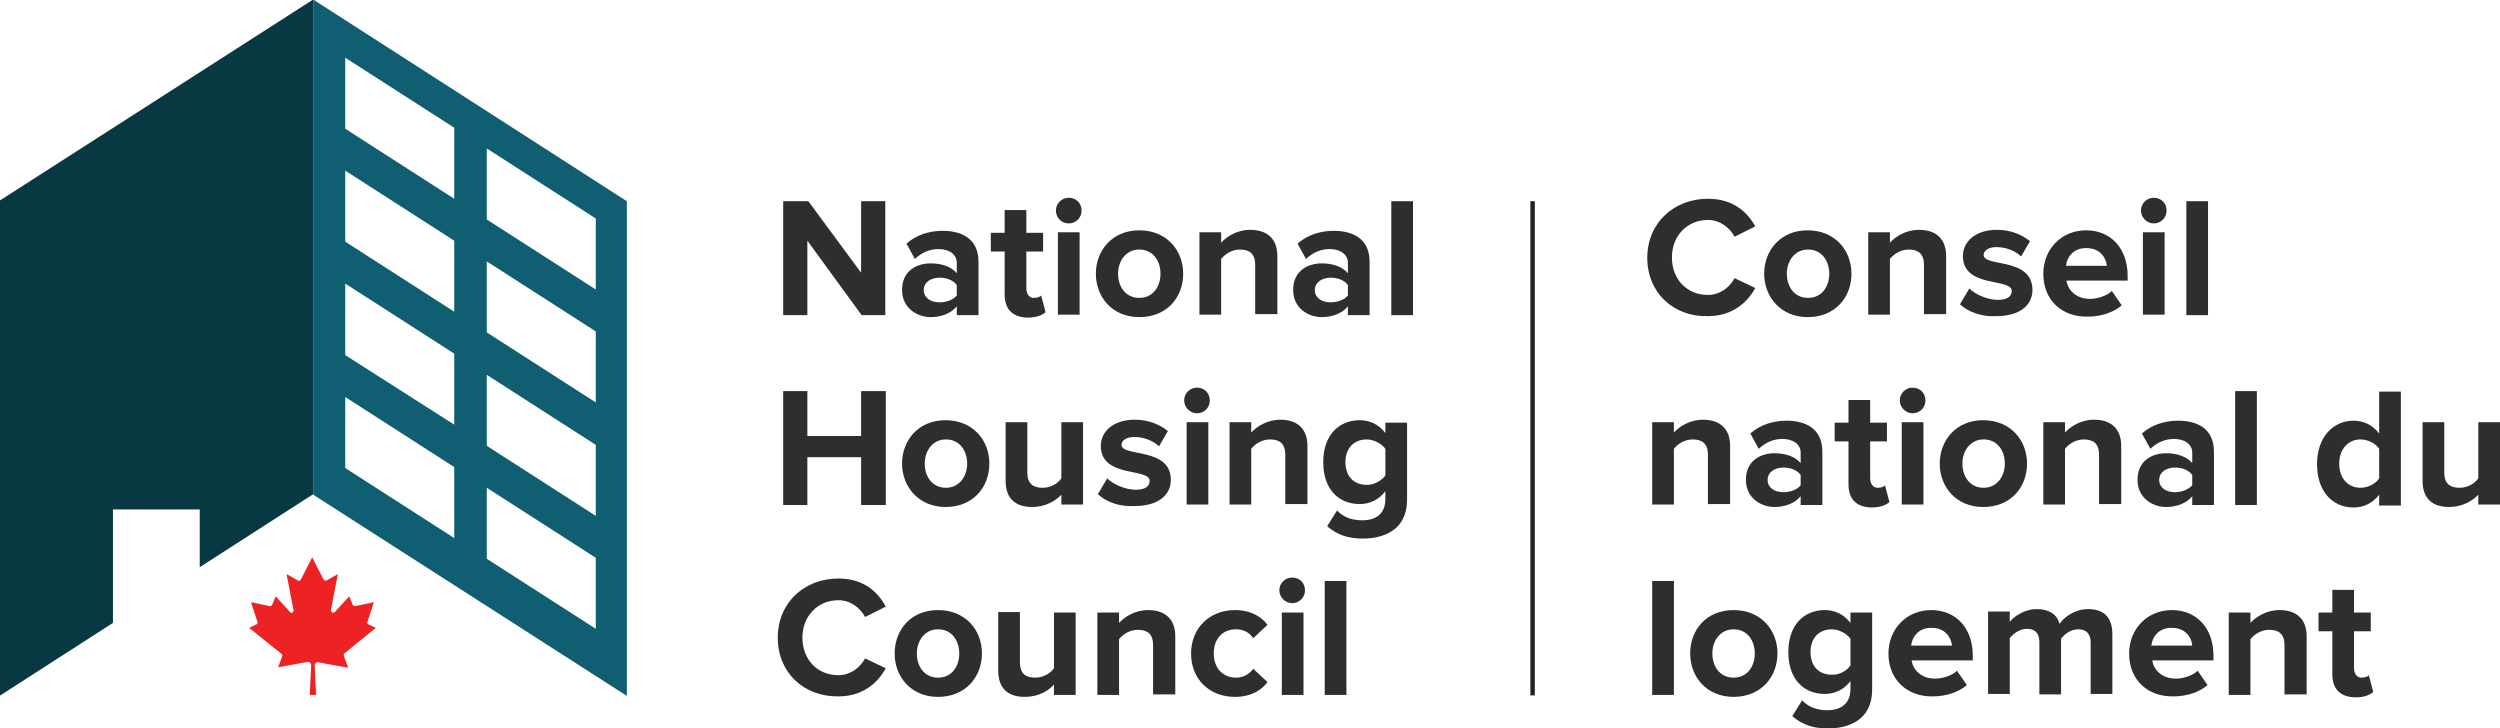 <?xml version="1.0" encoding="utf-8"?>
<!-- Generator: Adobe Illustrator 26.0.2, SVG Export Plug-In . SVG Version: 6.00 Build 0)  -->
<svg version="1.1" id="Layer_1" xmlns="http://www.w3.org/2000/svg" xmlns:xlink="http://www.w3.org/1999/xlink" x="0px" y="0px"
	 viewBox="0 0 506.9 147.7" style="enable-background:new 0 0 506.9 147.7;" xml:space="preserve">
<style type="text/css">
	.st0{fill:#232323;}
	.st1{fill:#2D2E2D;}
	.st2{fill:#083842;}
	.st3{fill:#ED2224;}
	.st4{fill:#0F5E71;}
</style>
<g>
	<rect x="310.3" y="40.8" class="st0" width="0.9" height="100.2"/>
</g>
<g>
	<path class="st1" d="M174.7,63.9l-11-15.1v15.1h-4.9V40.8h5.1l10.7,14.5V40.8h4.9v23.1H174.7z"/>
	<path class="st1" d="M194,63.9v-1.8c-1.1,1.4-3.1,2.2-5.3,2.2c-2.7,0-5.8-1.8-5.8-5.5c0-4,3.1-5.4,5.8-5.4c2.3,0,4.2,0.7,5.3,2
		v-2.1c0-1.7-1.5-2.8-3.7-2.8c-1.8,0-3.4,0.7-4.8,2l-1.7-3.1c2-1.8,4.7-2.6,7.3-2.6c3.8,0,7.3,1.5,7.3,6.3v10.8H194z M194,59.9v-2.1
		c-0.7-1-2.1-1.5-3.5-1.5c-1.7,0-3.2,0.9-3.2,2.5c0,1.6,1.4,2.5,3.2,2.5C191.9,61.3,193.3,60.8,194,59.9z"/>
	<path class="st1" d="M203.7,59.7V51h-2.8v-3.8h2.8v-4.6h4.4v4.6h3.4V51h-3.4v7.5c0,1.1,0.6,1.9,1.5,1.9c0.7,0,1.3-0.2,1.5-0.5
		l0.9,3.4c-0.7,0.6-1.8,1.1-3.7,1.1C205.3,64.3,203.7,62.7,203.7,59.7z"/>
	<path class="st1" d="M214.1,42.7c0-1.5,1.2-2.6,2.6-2.6c1.5,0,2.6,1.1,2.6,2.6c0,1.5-1.2,2.6-2.6,2.6
		C215.2,45.3,214.1,44.1,214.1,42.7z M214.5,63.9V47.1h4.4v16.7H214.5z"/>
	<path class="st1" d="M222.2,55.5c0-4.7,3.3-8.8,8.8-8.8c5.5,0,8.9,4,8.9,8.8c0,4.8-3.3,8.8-8.9,8.8
		C225.5,64.3,222.2,60.2,222.2,55.5z M235.3,55.5c0-2.6-1.5-4.9-4.3-4.9c-2.7,0-4.3,2.3-4.3,4.9c0,2.6,1.5,4.9,4.3,4.9
		C233.8,60.4,235.3,58.1,235.3,55.5z"/>
	<path class="st1" d="M254.5,63.9V53.7c0-2.3-1.2-3.1-3.1-3.1c-1.7,0-3.1,1-3.8,1.9v11.3h-4.4V47.1h4.4v2.1c1.1-1.2,3.2-2.6,5.9-2.6
		c3.7,0,5.5,2.1,5.5,5.3v11.8H254.5z"/>
	<path class="st1" d="M273.3,63.9v-1.8c-1.1,1.4-3.1,2.2-5.3,2.2c-2.7,0-5.8-1.8-5.8-5.5c0-4,3.1-5.4,5.8-5.4c2.3,0,4.2,0.7,5.3,2
		v-2.1c0-1.7-1.5-2.8-3.7-2.8c-1.8,0-3.4,0.7-4.8,2l-1.7-3.1c2-1.8,4.7-2.6,7.3-2.6c3.8,0,7.3,1.5,7.3,6.3v10.8H273.3z M273.3,59.9
		v-2.1c-0.7-1-2.1-1.5-3.5-1.5c-1.7,0-3.2,0.9-3.2,2.5c0,1.6,1.4,2.5,3.2,2.5C271.2,61.3,272.6,60.8,273.3,59.9z"/>
	<path class="st1" d="M282.1,63.9V40.8h4.4v23.1H282.1z"/>
	<path class="st1" d="M174.6,102.4v-9.7h-10.9v9.7h-4.9V79.3h4.9v9.1h10.9v-9.1h5v23.1H174.6z"/>
	<path class="st1" d="M182.9,94c0-4.7,3.3-8.8,8.8-8.8c5.5,0,8.9,4,8.9,8.8c0,4.8-3.3,8.8-8.9,8.8C186.3,102.8,182.9,98.7,182.9,94z
		 M196.1,94c0-2.6-1.5-4.9-4.3-4.9c-2.7,0-4.3,2.3-4.3,4.9c0,2.6,1.5,4.9,4.3,4.9C194.5,98.9,196.1,96.6,196.1,94z"/>
	<path class="st1" d="M215.2,102.4v-2.1c-1.1,1.2-3.2,2.5-5.9,2.5c-3.7,0-5.4-2-5.4-5.3V85.6h4.4v10.2c0,2.3,1.2,3.1,3.1,3.1
		c1.7,0,3.1-0.9,3.8-1.9V85.6h4.4v16.7H215.2z"/>
	<path class="st1" d="M222.6,100.2l1.9-3.2c1.2,1.2,3.7,2.3,5.8,2.3c1.9,0,2.8-0.7,2.8-1.8c0-2.7-9.9-0.5-9.9-7.1
		c0-2.8,2.4-5.3,6.9-5.3c2.8,0,5.1,1,6.7,2.3l-1.8,3.1c-1-1-2.9-1.9-5-1.9c-1.6,0-2.6,0.7-2.6,1.6c0,2.5,10,0.4,10,7.1
		c0,3.1-2.6,5.3-7.3,5.3C227.1,102.8,224.3,101.8,222.6,100.2z"/>
	<path class="st1" d="M240.1,81.2c0-1.5,1.2-2.6,2.6-2.6c1.5,0,2.6,1.1,2.6,2.6c0,1.5-1.2,2.6-2.6,2.6
		C241.3,83.8,240.1,82.6,240.1,81.2z M240.6,102.4V85.6h4.4v16.7H240.6z"/>
	<path class="st1" d="M260.6,102.4V92.2c0-2.3-1.2-3.1-3.1-3.1c-1.7,0-3.1,1-3.8,1.9v11.3h-4.4V85.6h4.4v2.1
		c1.1-1.2,3.2-2.6,5.9-2.6c3.7,0,5.5,2.1,5.5,5.3v11.8H260.6z"/>
	<path class="st1" d="M269.1,106.7l2-3.2c1.4,1.5,3.2,2,5.2,2c2.1,0,4.6-0.9,4.6-4.3v-1.6c-1.3,1.7-3.1,2.6-5.2,2.6
		c-4.2,0-7.4-2.9-7.4-8.5c0-5.5,3.2-8.5,7.4-8.5c2,0,3.8,0.8,5.2,2.6v-2.1h4.4v15.6c0,6.3-4.9,7.9-9,7.9
		C273.4,109.2,271.2,108.5,269.1,106.7z M280.9,96.4V91c-0.8-1.1-2.4-1.9-3.8-1.9c-2.5,0-4.3,1.7-4.3,4.6c0,2.9,1.7,4.6,4.3,4.6
		C278.5,98.4,280.1,97.5,280.9,96.4z"/>
	<path class="st1" d="M157.7,129.3c0-7.1,5.4-12,12.3-12c5.1,0,8,2.7,9.6,5.7l-4.2,2.1c-1-1.9-3-3.4-5.4-3.4c-4.2,0-7.3,3.2-7.3,7.6
		c0,4.4,3,7.6,7.3,7.6c2.4,0,4.4-1.5,5.4-3.4l4.2,2c-1.6,2.9-4.6,5.7-9.6,5.7C163,141.3,157.7,136.4,157.7,129.3z"/>
	<path class="st1" d="M181.4,132.5c0-4.8,3.3-8.8,8.8-8.8c5.5,0,8.9,4,8.9,8.8c0,4.7-3.3,8.8-8.9,8.8
		C184.7,141.3,181.4,137.2,181.4,132.5z M194.5,132.5c0-2.6-1.5-4.9-4.3-4.9c-2.7,0-4.3,2.3-4.3,4.9c0,2.6,1.5,4.9,4.3,4.9
		C193,137.4,194.5,135.1,194.5,132.5z"/>
	<path class="st1" d="M213.7,140.9v-2.1c-1.1,1.3-3.2,2.5-5.9,2.5c-3.7,0-5.4-2-5.4-5.3v-11.9h4.4v10.2c0,2.3,1.2,3.1,3.1,3.1
		c1.7,0,3.1-0.9,3.8-1.9v-11.3h4.4v16.7H213.7z"/>
	<path class="st1" d="M233.8,140.9v-10.1c0-2.3-1.2-3.1-3.1-3.1c-1.7,0-3.1,1-3.8,1.9v11.3h-4.4v-16.7h4.4v2.1
		c1.1-1.2,3.2-2.6,5.9-2.6c3.7,0,5.5,2.1,5.5,5.3v11.8H233.8z"/>
	<path class="st1" d="M241.5,132.5c0-5.1,3.7-8.8,8.9-8.8c3.4,0,5.5,1.5,6.6,3l-2.9,2.7c-0.8-1.2-2-1.8-3.5-1.8
		c-2.7,0-4.5,1.9-4.5,4.9s1.9,4.9,4.5,4.9c1.5,0,2.7-0.7,3.5-1.8l2.9,2.7c-1.1,1.5-3.2,3-6.6,3C245.2,141.3,241.5,137.7,241.5,132.5
		z"/>
	<path class="st1" d="M259.4,119.7c0-1.5,1.2-2.6,2.6-2.6c1.5,0,2.6,1.1,2.6,2.6c0,1.5-1.2,2.6-2.6,2.6
		C260.6,122.3,259.4,121.1,259.4,119.7z M259.9,140.9v-16.7h4.4v16.7H259.9z"/>
	<path class="st1" d="M268.6,140.9v-23.1h4.4v23.1H268.6z"/>
</g>
<g>
	<path class="st1" d="M334,52.3c0-7.1,5.4-12,12.3-12c5.1,0,8,2.7,9.6,5.6l-4.2,2.1c-1-1.9-3-3.4-5.4-3.4c-4.2,0-7.3,3.2-7.3,7.6
		c0,4.4,3,7.6,7.3,7.6c2.4,0,4.4-1.5,5.4-3.4l4.2,2c-1.6,2.9-4.6,5.7-9.6,5.7C339.4,64.3,334,59.4,334,52.3z"/>
	<path class="st1" d="M357.7,55.5c0-4.7,3.3-8.8,8.8-8.8c5.5,0,8.9,4,8.9,8.8c0,4.8-3.3,8.8-8.9,8.8
		C361.1,64.3,357.7,60.2,357.7,55.5z M370.9,55.5c0-2.6-1.5-4.9-4.3-4.9c-2.7,0-4.3,2.3-4.3,4.9c0,2.6,1.5,4.9,4.3,4.9
		C369.4,60.4,370.9,58.1,370.9,55.5z"/>
	<path class="st1" d="M390.1,63.9V53.7c0-2.3-1.2-3.1-3.1-3.1c-1.7,0-3.1,1-3.8,1.9v11.3h-4.4V47.1h4.4v2.1c1.1-1.2,3.2-2.6,5.9-2.6
		c3.7,0,5.5,2.1,5.5,5.3v11.8H390.1z"/>
	<path class="st1" d="M397.4,61.7l1.9-3.2c1.2,1.2,3.7,2.3,5.8,2.3c1.9,0,2.8-0.7,2.8-1.8c0-2.7-9.9-0.5-9.9-7.1
		c0-2.8,2.4-5.3,6.9-5.3c2.8,0,5.1,1,6.7,2.3l-1.8,3.1c-1-1-2.9-1.9-5-1.9c-1.6,0-2.6,0.7-2.6,1.6c0,2.5,9.9,0.4,9.9,7.1
		c0,3.1-2.6,5.3-7.3,5.3C402,64.3,399.1,63.3,397.4,61.7z"/>
	<path class="st1" d="M414.3,55.5c0-4.9,3.6-8.8,8.7-8.8c5,0,8.4,3.7,8.4,9.2v1h-12.4c0.3,2,2,3.7,4.8,3.7c1.4,0,3.4-0.6,4.4-1.6
		l2,2.9c-1.7,1.5-4.3,2.3-6.9,2.3C418.1,64.3,414.3,60.9,414.3,55.5z M423,50.3c-2.7,0-3.9,1.9-4.1,3.6h8.3
		C427,52.3,425.9,50.3,423,50.3z"/>
	<path class="st1" d="M434.1,42.7c0-1.5,1.2-2.6,2.6-2.6c1.5,0,2.6,1.1,2.6,2.6c0,1.5-1.2,2.6-2.6,2.6
		C435.3,45.3,434.1,44.1,434.1,42.7z M434.5,63.9V47.1h4.4v16.7H434.5z"/>
	<path class="st1" d="M443.3,63.9V40.8h4.4v23.1H443.3z"/>
	<path class="st1" d="M346.3,102.4V92.2c0-2.3-1.2-3.1-3.1-3.1c-1.7,0-3.1,1-3.8,1.9v11.3H335V85.6h4.4v2.1c1.1-1.2,3.2-2.6,5.9-2.6
		c3.7,0,5.5,2.1,5.5,5.3v11.8H346.3z"/>
	<path class="st1" d="M365.1,102.4v-1.8c-1.1,1.4-3.1,2.2-5.3,2.2c-2.7,0-5.8-1.8-5.8-5.5c0-4,3.1-5.4,5.8-5.4c2.3,0,4.2,0.7,5.3,2
		v-2.1c0-1.7-1.5-2.8-3.7-2.8c-1.8,0-3.4,0.7-4.8,2l-1.7-3.1c2-1.8,4.7-2.6,7.3-2.6c3.8,0,7.3,1.5,7.3,6.3v10.8H365.1z M365.1,98.4
		v-2.1c-0.7-1-2.1-1.5-3.5-1.5c-1.7,0-3.2,0.9-3.2,2.5c0,1.6,1.4,2.5,3.2,2.5C363,99.8,364.4,99.3,365.1,98.4z"/>
	<path class="st1" d="M374.8,98.2v-8.7H372v-3.8h2.8v-4.6h4.4v4.6h3.4v3.8h-3.4V97c0,1.1,0.6,1.9,1.5,1.9c0.7,0,1.3-0.2,1.5-0.5
		l0.9,3.4c-0.7,0.6-1.8,1.1-3.7,1.1C376.4,102.8,374.8,101.2,374.8,98.2z"/>
	<path class="st1" d="M385.2,81.2c0-1.5,1.2-2.6,2.6-2.6c1.5,0,2.6,1.1,2.6,2.6c0,1.5-1.2,2.6-2.6,2.6
		C386.4,83.8,385.2,82.6,385.2,81.2z M385.6,102.4V85.6h4.4v16.7H385.6z"/>
	<path class="st1" d="M393.3,94c0-4.7,3.3-8.8,8.8-8.8c5.5,0,8.9,4,8.9,8.8c0,4.8-3.3,8.8-8.9,8.8C396.6,102.8,393.3,98.7,393.3,94z
		 M406.5,94c0-2.6-1.5-4.9-4.3-4.9c-2.7,0-4.3,2.3-4.3,4.9c0,2.6,1.5,4.9,4.3,4.9C404.9,98.9,406.5,96.6,406.5,94z"/>
	<path class="st1" d="M425.6,102.4V92.2c0-2.3-1.2-3.1-3.1-3.1c-1.7,0-3.1,1-3.8,1.9v11.3h-4.4V85.6h4.4v2.1
		c1.1-1.2,3.2-2.6,5.9-2.6c3.7,0,5.5,2.1,5.5,5.3v11.8H425.6z"/>
	<path class="st1" d="M444.5,102.4v-1.8c-1.1,1.4-3.1,2.2-5.3,2.2c-2.7,0-5.8-1.8-5.8-5.5c0-4,3.1-5.4,5.8-5.4c2.3,0,4.2,0.7,5.3,2
		v-2.1c0-1.7-1.5-2.8-3.7-2.8c-1.8,0-3.4,0.7-4.8,2l-1.7-3.1c2-1.8,4.7-2.6,7.3-2.6c3.8,0,7.3,1.5,7.3,6.3v10.8H444.5z M444.5,98.4
		v-2.1c-0.7-1-2.1-1.5-3.5-1.5c-1.7,0-3.2,0.9-3.2,2.5c0,1.6,1.4,2.5,3.2,2.5C442.3,99.8,443.7,99.3,444.5,98.4z"/>
	<path class="st1" d="M453.2,102.4V79.3h4.4v23.1H453.2z"/>
	<path class="st1" d="M482.4,102.4v-2.1c-1.3,1.7-3.1,2.6-5.2,2.6c-4.2,0-7.4-3.2-7.4-8.8c0-5.4,3.2-8.8,7.4-8.8
		c2,0,3.8,0.8,5.2,2.6v-8.5h4.4v23.1H482.4z M482.4,97V91c-0.7-1.1-2.3-1.9-3.8-1.9c-2.5,0-4.3,2-4.3,4.9c0,2.9,1.7,4.9,4.3,4.9
		C480.1,98.9,481.7,98.1,482.4,97z"/>
	<path class="st1" d="M502.5,102.4v-2.1c-1.1,1.2-3.2,2.5-5.9,2.5c-3.7,0-5.4-2-5.4-5.3V85.6h4.4v10.2c0,2.3,1.2,3.1,3.1,3.1
		c1.7,0,3.1-0.9,3.8-1.9V85.6h4.4v16.7H502.5z"/>
	<path class="st1" d="M335,140.9v-23.1h4.4v23.1H335z"/>
	<path class="st1" d="M342.7,132.5c0-4.8,3.3-8.8,8.8-8.8c5.5,0,8.9,4,8.9,8.8c0,4.7-3.3,8.8-8.9,8.8
		C346,141.3,342.7,137.2,342.7,132.5z M355.8,132.5c0-2.6-1.5-4.9-4.3-4.9c-2.7,0-4.3,2.3-4.3,4.9c0,2.6,1.5,4.9,4.3,4.9
		C354.3,137.4,355.8,135.1,355.8,132.5z"/>
	<path class="st1" d="M363.4,145.2l2-3.2c1.4,1.5,3.2,2,5.2,2c2.1,0,4.6-0.9,4.6-4.3v-1.6c-1.3,1.7-3.1,2.6-5.2,2.6
		c-4.2,0-7.4-2.9-7.4-8.5c0-5.5,3.2-8.5,7.4-8.5c2,0,3.8,0.8,5.2,2.6v-2.1h4.4v15.6c0,6.3-4.9,7.9-9,7.9
		C367.7,147.7,365.5,147,363.4,145.2z M375.2,134.9v-5.4c-0.8-1.1-2.4-1.9-3.8-1.9c-2.5,0-4.3,1.7-4.3,4.6c0,2.9,1.7,4.6,4.3,4.6
		C372.9,136.9,374.5,136,375.2,134.9z"/>
	<path class="st1" d="M382.9,132.5c0-4.9,3.6-8.8,8.7-8.8c5,0,8.4,3.7,8.4,9.2v1h-12.4c0.3,2,2,3.7,4.8,3.7c1.4,0,3.4-0.6,4.4-1.6
		l2,2.9c-1.7,1.5-4.3,2.3-6.9,2.3C386.8,141.3,382.9,137.9,382.9,132.5z M391.6,127.3c-2.7,0-3.9,1.9-4.1,3.6h8.3
		C395.6,129.3,394.5,127.3,391.6,127.3z"/>
	<path class="st1" d="M423.9,140.9v-10.6c0-1.6-0.7-2.7-2.5-2.7c-1.6,0-2.8,1-3.5,1.9v11.3h-4.4v-10.6c0-1.6-0.7-2.7-2.5-2.7
		c-1.5,0-2.8,1-3.5,1.9v11.3h-4.4v-16.7h4.4v2.1c0.7-1,2.9-2.6,5.5-2.6c2.5,0,4.1,1.1,4.6,3c1-1.5,3.2-3,5.8-3
		c3.1,0,4.9,1.6,4.9,5.1v12.1H423.9z"/>
	<path class="st1" d="M431.7,132.5c0-4.9,3.6-8.8,8.7-8.8c5,0,8.4,3.7,8.4,9.2v1h-12.4c0.3,2,2,3.7,4.8,3.7c1.4,0,3.4-0.6,4.4-1.6
		l2,2.9c-1.7,1.5-4.3,2.3-6.9,2.3C435.5,141.3,431.7,137.9,431.7,132.5z M440.3,127.3c-2.7,0-3.9,1.9-4.1,3.6h8.3
		C444.4,129.3,443.2,127.3,440.3,127.3z"/>
	<path class="st1" d="M463.2,140.9v-10.1c0-2.3-1.2-3.1-3.1-3.1c-1.7,0-3.1,1-3.8,1.9v11.3h-4.4v-16.7h4.4v2.1
		c1.1-1.2,3.2-2.6,5.9-2.6c3.7,0,5.5,2.1,5.5,5.3v11.8H463.2z"/>
	<path class="st1" d="M472.9,136.7V128h-2.8v-3.8h2.8v-4.6h4.4v4.6h3.4v3.8h-3.4v7.5c0,1.1,0.6,1.9,1.5,1.9c0.7,0,1.3-0.2,1.5-0.5
		l0.9,3.4c-0.7,0.6-1.8,1.1-3.7,1.1C474.5,141.3,472.9,139.7,472.9,136.7z"/>
</g>
<g>
	<g>
		<polygon class="st2" points="63.5,-0.1 63.5,100.2 63.5,100.2 40.5,115 40.5,103.3 22.9,103.3 22.9,126.3 -0.1,141.1 -0.1,40.7 		
			"/>
		<g>
			<g>
				<path class="st3" d="M69.8,133.2l0.8,2.2l-6-1.1c-0.4-0.1-0.7,0.2-0.8,0.5c0,0.1,0,0.1,0,0.1l0.3,6h-1.3l0.3-6
					c0-0.4-0.3-0.7-0.6-0.7c0,0-0.1,0-0.1,0l-6,1.1l0.8-2.2c0.1-0.2,0-0.4-0.1-0.5l-6.6-5.3l1.5-0.7c0.2-0.1,0.3-0.3,0.2-0.5l-1.3-4
					l3.8,0.8c0.2,0,0.4-0.1,0.5-0.3l0.7-1.7l2.9,3.2c0.2,0.2,0.5,0.2,0.6,0c0.1-0.1,0.2-0.3,0.1-0.4l-1.4-7.3l2.3,1.3
					c0.2,0.1,0.5,0.1,0.6-0.2c0,0,0,0,0,0l2.3-4.5l2.3,4.5c0.1,0.2,0.4,0.3,0.6,0.2c0,0,0,0,0,0l2.3-1.3l-1.4,7.3
					c0,0.2,0.1,0.5,0.4,0.5c0.2,0,0.3,0,0.4-0.1l2.9-3.2l0.7,1.7c0.1,0.2,0.3,0.3,0.5,0.3l3.8-0.8l-1.3,4c-0.1,0.2,0,0.4,0.2,0.5
					l1.5,0.7l-6.5,5.3C69.7,132.8,69.7,133,69.8,133.2z"/>
			</g>
		</g>
	</g>
	<path class="st4" d="M63.5-0.1v100.4l63.6,40.8l0-100.3L63.5-0.1z M70,11.7l22.1,14.2l0,14.4L70,26.1V11.7z M70,34.6l22.1,14.2
		l0,14.4L70,49V34.6z M70,57.5l22.1,14.2l0,14.4L70,72V57.5z M70,80.5l22.1,14.2l0,14.4L70,94.9V80.5z M120.8,127.5l-22.1-14.2V98.9
		l22.1,14.2V127.5z M120.8,104.6L98.7,90.4V76l22.1,14.2V104.6z M120.8,81.6L98.7,67.4V53l22.1,14.2V81.6z M120.8,58.7L98.7,44.5
		V30.1l22.1,14.2V58.7z"/>
</g>
</svg>
